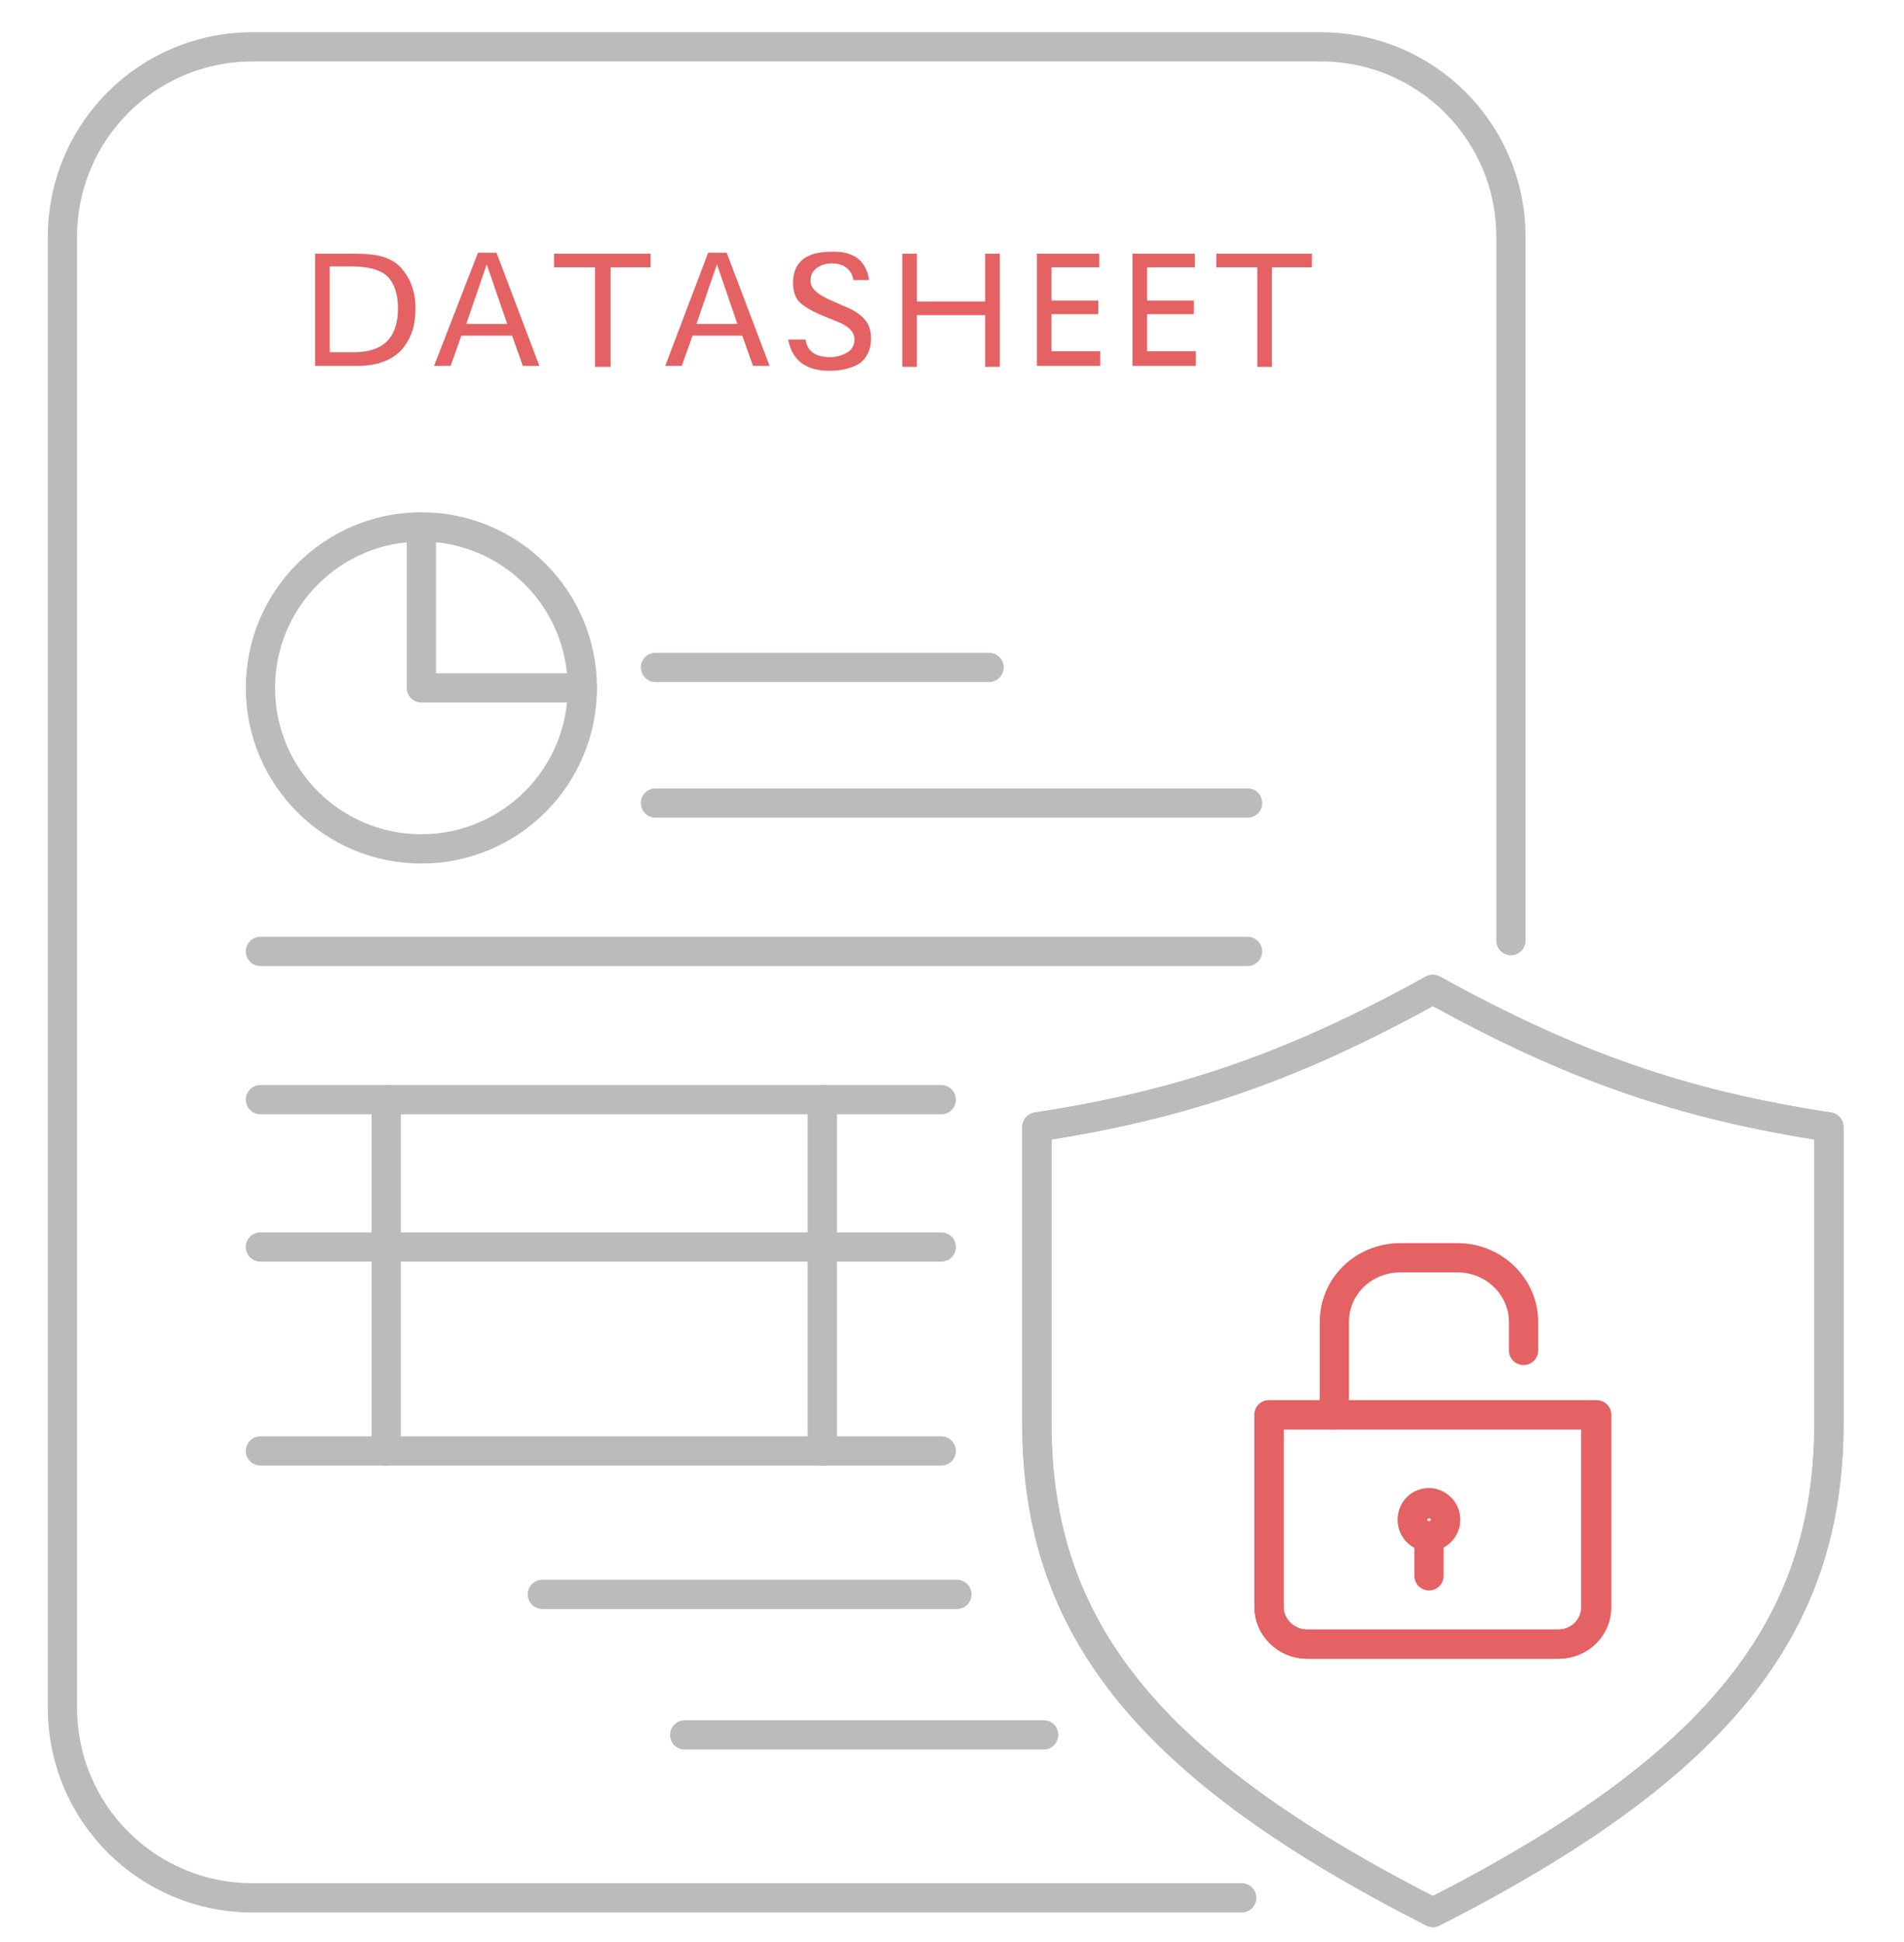 <?xml version="1.0" encoding="utf-8"?>
<!-- Generator: Adobe Illustrator 21.1.0, SVG Export Plug-In . SVG Version: 6.00 Build 0)  -->
<svg version="1.1" id="Layer_1" xmlns="http://www.w3.org/2000/svg" xmlns:xlink="http://www.w3.org/1999/xlink" x="0px" y="0px"
	 viewBox="0 0 195.2 199" style="enable-background:new 0 0 195.2 199;" xml:space="preserve">
<style type="text/css">
	.st0{fill:none;stroke:#BBBBBB;stroke-width:3;stroke-linecap:round;stroke-linejoin:round;}
	.st1{fill:#E46264;}
	.st2{fill:none;stroke:#E46264;stroke-width:3;stroke-linecap:round;stroke-linejoin:round;stroke-miterlimit:10;}
</style>
<g>
	<g>
		<g>
			<line class="st0" x1="67.2" y1="68.4" x2="101.4" y2="68.4"/>
			<line class="st0" x1="67.2" y1="82.3" x2="127.9" y2="82.3"/>
			<line class="st0" x1="127.9" y1="97.5" x2="26.7" y2="97.5"/>
			<line class="st0" x1="84.3" y1="112.7" x2="96.5" y2="112.7"/>
			<line class="st0" x1="39.6" y1="112.7" x2="26.7" y2="112.7"/>
			<line class="st0" x1="84.3" y1="112.7" x2="39.6" y2="112.7"/>
			<line class="st0" x1="39.6" y1="127.8" x2="26.7" y2="127.8"/>
			<line class="st0" x1="96.5" y1="127.8" x2="84.3" y2="127.8"/>
			<line class="st0" x1="84.3" y1="127.8" x2="39.6" y2="127.8"/>
			<line class="st0" x1="26.7" y1="148.7" x2="39.6" y2="148.7"/>
			<line class="st0" x1="39.6" y1="148.7" x2="84.3" y2="148.7"/>
			<line class="st0" x1="84.3" y1="148.7" x2="96.5" y2="148.7"/>
			<line class="st0" x1="39.6" y1="127.8" x2="39.6" y2="112.7"/>
			<line class="st0" x1="39.6" y1="127.8" x2="39.6" y2="148.7"/>
			<line class="st0" x1="84.3" y1="112.7" x2="84.3" y2="127.8"/>
			<line class="st0" x1="84.3" y1="127.8" x2="84.3" y2="148.7"/>
			<line class="st0" x1="98.1" y1="163.4" x2="55.6" y2="163.4"/>
			<line class="st0" x1="107" y1="177.8" x2="70.2" y2="177.8"/>
		</g>
		<circle class="st0" cx="43.2" cy="70.5" r="16.5"/>
		<polyline class="st0" points="59.7,70.5 43.2,70.5 43.2,54.1 		"/>
	</g>
	<path class="st0" d="M127.3,194.5H25.9c-10.8,0-19.5-8.7-19.5-19.5V24.3c0-10.8,8.7-19.5,19.5-19.5h109.5
		c10.8,0,19.5,8.7,19.5,19.5v72.1"/>
	<g>
		<path class="st1" d="M32.2,26h4.1c1.3,0,2.4,0.1,3.2,0.4c0.8,0.3,1.4,0.7,1.9,1.4c0.8,1,1.2,2.3,1.2,3.8c0,1.7-0.4,3-1.3,4.1
			c-1,1.2-2.6,1.8-4.7,1.8h-4.3V26z M33.8,27.4v8.7h2.5c3,0,4.5-1.5,4.5-4.5c0-1.5-0.4-2.6-1.1-3.3c-0.8-0.7-2-1-3.8-1H33.8z"/>
		<path class="st1" d="M50.9,25.9l4.4,11.6h-1.7l-1.1-3.1h-5.2l-1.1,3.1h-1.7L49,25.9C49,25.9,50.9,25.9,50.9,25.9z M52,33.2
			l-2.1-6.1l-2.1,6.1H52z"/>
		<path class="st1" d="M66.7,26v1.4h-4.1v10.2H61V27.4h-4.2V26H66.7z"/>
		<path class="st1" d="M74.5,25.9l4.4,11.6h-1.7l-1.1-3.1H71l-1.1,3.1h-1.7l4.4-11.6C72.6,25.9,74.5,25.9,74.5,25.9z M75.6,33.2
			l-2.1-6.1l-2.1,6.1H75.6z"/>
		<path class="st1" d="M89.1,28.7h-1.6c-0.2-1.1-1-1.7-2.2-1.7c-0.7,0-1.2,0.2-1.6,0.5c-0.4,0.3-0.6,0.7-0.6,1.3
			c0,0.7,0.6,1.3,1.9,1.9l1.6,0.7c1,0.4,1.7,0.9,2.1,1.4c0.4,0.5,0.6,1.1,0.6,1.9c0,1.1-0.4,1.9-1.1,2.5C87.4,37.7,86.4,38,85,38
			c-2.4,0-3.8-1.1-4.2-3.2h1.8l0,0.1c0.2,1.1,1,1.7,2.5,1.7c0.7,0,1.3-0.2,1.8-0.5c0.5-0.3,0.7-0.8,0.7-1.3c0-0.8-0.6-1.4-1.9-1.9
			l-1.5-0.6c-1.1-0.5-1.8-0.9-2.3-1.4c-0.4-0.5-0.6-1.1-0.6-1.9c0-2.1,1.3-3.2,3.9-3.2C87.5,25.7,88.8,26.7,89.1,28.7L89.1,28.7z"/>
		<path class="st1" d="M94,26v4.9h7V26h1.5v11.6H101v-5.3h-7v5.3h-1.5V26C92.5,26,94,26,94,26z"/>
		<path class="st1" d="M112.7,26v1.4h-4.9v3.4h4.8v1.4h-4.8v3.8h5v1.5h-6.5V26C106.3,26,112.7,26,112.7,26z"/>
		<path class="st1" d="M122.5,26v1.4h-4.9v3.4h4.8v1.4h-4.8v3.8h5v1.5h-6.5V26C116.1,26,122.5,26,122.5,26z"/>
		<path class="st1" d="M134.5,26v1.4h-4.1v10.2h-1.5V27.4h-4.2V26H134.5z"/>
	</g>
</g>
<g id="XMLID_21_">
	<path class="st0" d="M187.5,145.9v-30.4c-15.1-2.3-26.4-6.3-40.6-14.1c-14.2,7.9-25.5,11.8-40.6,14.1l0,30.4
		c0,21,11.5,35.3,40.6,50.1C176,181.2,187.5,166.9,187.5,145.9z"/>
	<g>
		<path class="st2" d="M146.5,157.4c0.9,0,1.7-0.7,1.7-1.7c0-0.9-0.8-1.7-1.7-1.7c-0.9,0-1.7,0.7-1.7,1.7
			C144.8,156.7,145.6,157.4,146.5,157.4z M163.7,145v19.7c0,2.1-1.7,3.8-3.9,3.8h-2.6H134c-2.1,0-3.9-1.7-3.9-3.8V145h6.7H163.7z"/>
	</g>
	<g>
		<path class="st0" d="M146.9,196c-29.1-14.8-40.6-29.1-40.6-50.1l0-30.4c15.1-2.3,26.4-6.3,40.6-14.1c14.2,7.9,25.5,11.8,40.6,14.1
			v30.4C187.5,166.9,176,181.2,146.9,196z"/>
	</g>
	<path class="st2" d="M157.1,168.5H134c-2.1,0-3.9-1.7-3.9-3.8V145h6.7h26.8v19.7c0,2.1-1.7,3.8-3.9,3.8H157.1z"/>
	<path class="st2" d="M136.8,145v-9.5c0-3.7,3-6.6,6.8-6.6h5.8c3.8,0,6.8,3,6.8,6.6v2.9"/>
	<path class="st2" d="M148.2,155.8c0,0.9-0.8,1.7-1.7,1.7c-0.9,0-1.7-0.7-1.7-1.7c0-0.9,0.8-1.7,1.7-1.7
		C147.5,154.1,148.2,154.8,148.2,155.8z"/>
	<line class="st2" x1="146.5" y1="161.5" x2="146.5" y2="157.4"/>
</g>
</svg>
